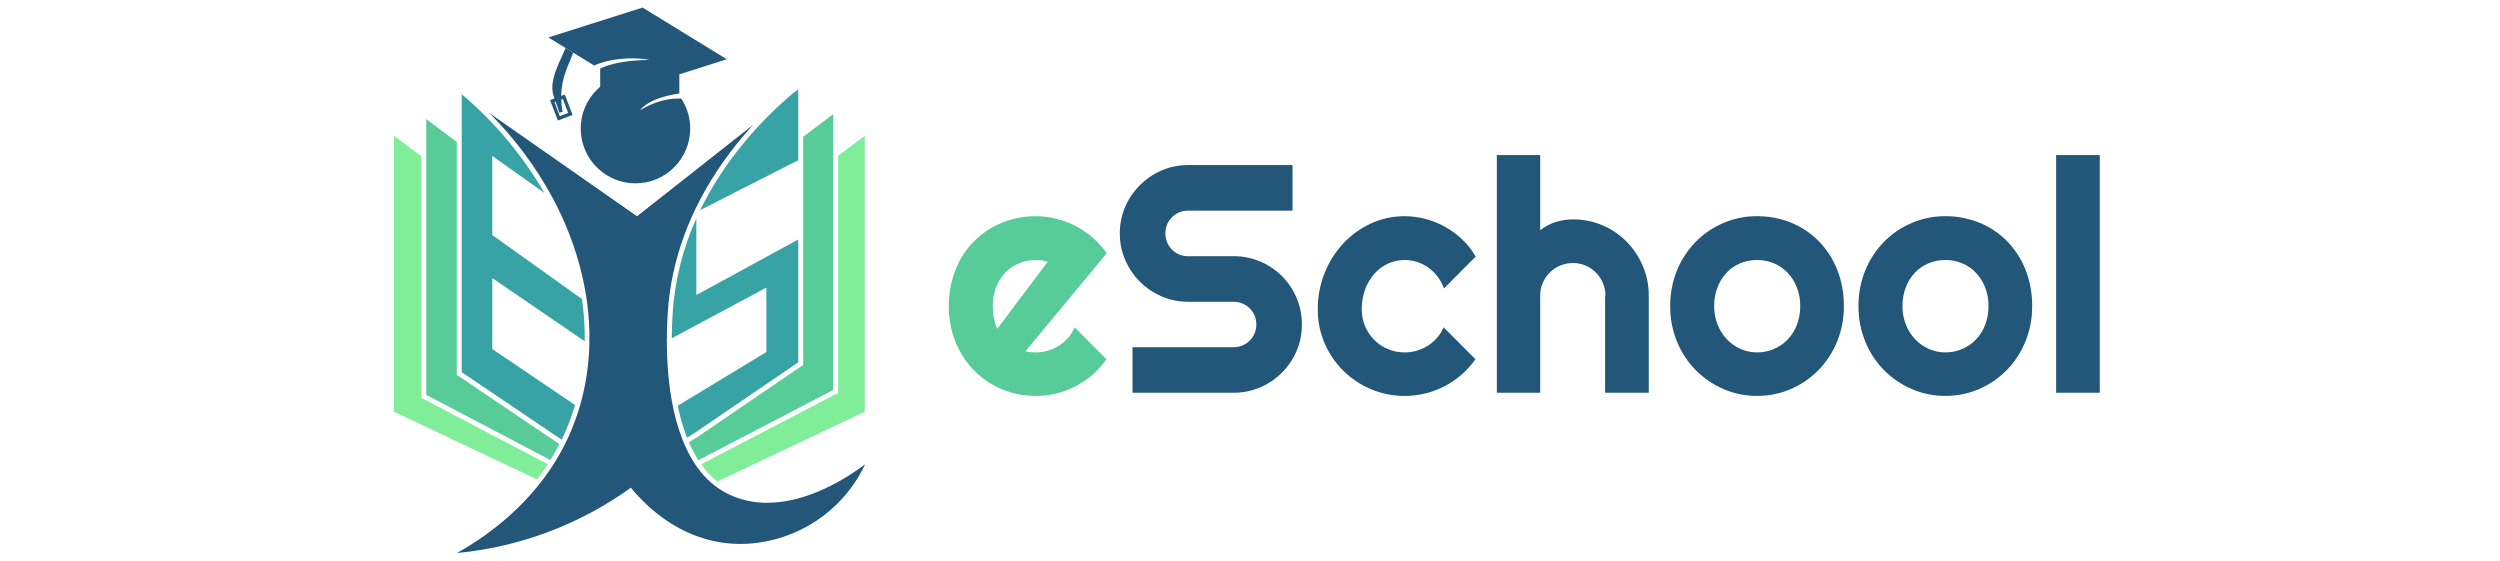 <svg width="330" height="74" viewBox="0 0 330 74" fill="none" xmlns="http://www.w3.org/2000/svg">
<path d="M71.805 62.008C71.933 61.825 72.059 61.638 72.186 61.449C72.225 61.391 72.264 61.331 72.303 61.272L56.029 52.735L55.614 52.549V20.641L55.511 20.563L52 17.93V54.341L70.873 63.276C71.191 62.865 71.501 62.443 71.805 62.008Z" fill="#80ED99"/>
<path d="M101.277 66.368C99.797 66.377 98.327 66.109 96.946 65.576C95.34 64.946 93.913 63.934 92.788 62.628L92.774 62.633L92.762 62.596C92.264 62.022 91.817 61.405 91.425 60.754C91.312 60.57 91.203 60.382 91.097 60.189C90.844 59.732 90.606 59.249 90.383 58.741C90.296 58.543 90.212 58.343 90.131 58.137C89.469 56.438 88.981 54.677 88.673 52.879C88.244 50.497 87.804 46.553 88.142 41.294C88.588 34.335 91.055 27.628 95.472 21.36C96.68 19.653 97.994 18.023 99.407 16.482L84.087 28.546L64.605 14.935C67.963 18.288 70.807 22.119 73.043 26.304V26.305L73.05 26.309L73.047 26.313C74.262 28.601 75.266 30.994 76.046 33.464C76.626 35.296 77.068 37.17 77.367 39.068C77.414 39.364 77.458 39.662 77.497 39.959C77.739 41.76 77.839 43.578 77.799 45.395C77.799 45.418 77.799 45.441 77.796 45.464C77.792 45.608 77.786 45.754 77.782 45.898C77.777 46.009 77.772 46.12 77.767 46.23C77.76 46.373 77.752 46.516 77.743 46.659C77.604 48.994 77.206 51.306 76.557 53.554C76.493 53.771 76.429 53.988 76.36 54.205C76.087 55.074 75.775 55.928 75.426 56.769C74.96 57.883 74.426 58.968 73.828 60.017C73.719 60.207 73.611 60.394 73.499 60.582C72.879 61.611 72.201 62.604 71.467 63.556C71.32 63.748 71.168 63.939 71.013 64.13C70.233 65.093 69.4 66.012 68.518 66.882C68.398 67 68.276 67.118 68.153 67.237C67.801 67.575 67.437 67.909 67.065 68.238C64.988 70.06 62.723 71.657 60.308 73C64.361 72.617 68.347 71.708 72.165 70.294C76.123 68.828 79.864 66.835 83.288 64.368L83.461 64.609C83.463 64.611 83.463 64.613 83.465 64.615C88.941 71.042 96.259 73.3 103.545 70.811C105.871 70.021 108.013 68.77 109.843 67.133C111.674 65.496 113.156 63.506 114.199 61.283C112.057 62.906 106.824 66.367 101.277 66.368Z" fill="#22577A"/>
<path d="M114.148 17.93V54.341L94.697 63.549C94.313 63.246 93.951 62.917 93.613 62.563C93.561 62.509 93.51 62.454 93.46 62.4C93.404 62.34 93.35 62.279 93.296 62.216C93.25 62.166 93.207 62.115 93.165 62.064C93.109 62 93.054 61.935 93.001 61.869C92.848 61.682 92.699 61.487 92.555 61.285L110.189 52.102L110.195 52.099L110.636 51.896V20.562L111.438 19.96L112.089 19.474L114.148 17.93Z" fill="#80ED99"/>
<path d="M109.988 15.068V51.478L109.897 51.522L97.901 57.768L92.187 60.743C92.13 60.656 92.075 60.569 92.022 60.479C91.974 60.403 91.926 60.326 91.88 60.248C91.815 60.139 91.755 60.028 91.691 59.916C91.542 59.65 91.397 59.374 91.259 59.088C91.164 58.892 91.073 58.692 90.983 58.488C90.969 58.456 90.954 58.422 90.941 58.389L91.905 57.779C91.906 57.782 91.909 57.785 91.909 57.787L106.019 48.172V18.044L109.988 15.068Z" fill="#57CC99"/>
<path d="M105.368 31.616V47.828L91.635 57.186L91.632 57.188L90.69 57.783C90.312 56.808 89.997 55.81 89.747 54.795C89.692 54.575 89.64 54.351 89.588 54.125C89.567 54.023 89.543 53.921 89.522 53.818C89.502 53.73 89.484 53.641 89.466 53.553L101.163 46.464V37.961L88.675 44.649C88.68 43.612 88.714 42.508 88.79 41.335C89.077 37.014 90.136 32.779 91.918 28.831V38.943L104.719 31.966L105.368 31.616Z" fill="#38A3A5"/>
<path d="M64.984 36.707V46.078L75.911 53.464C75.874 53.586 75.839 53.708 75.8 53.829C75.518 54.738 75.193 55.636 74.825 56.521C74.608 57.04 74.378 57.546 74.137 58.04L60.946 49.129V12.441C65.308 16.118 68.999 20.524 71.854 25.464L64.978 20.583V31.019L76.809 39.469L76.856 39.786C76.879 39.959 76.902 40.129 76.922 40.302C76.926 40.328 76.929 40.355 76.933 40.381C76.947 40.509 76.963 40.636 76.977 40.764C76.99 40.895 77.004 41.028 77.019 41.16C77.029 41.279 77.042 41.398 77.051 41.517C77.06 41.637 77.071 41.754 77.081 41.872C77.087 41.95 77.093 42.028 77.099 42.104C77.1 42.125 77.102 42.145 77.103 42.166C77.105 42.186 77.107 42.206 77.107 42.227C77.107 42.234 77.108 42.242 77.108 42.25C77.108 42.258 77.11 42.264 77.11 42.271C77.111 42.297 77.114 42.323 77.116 42.349C77.116 42.366 77.117 42.383 77.117 42.4C77.14 42.744 77.156 43.089 77.167 43.434C77.172 43.614 77.176 43.794 77.181 43.975C77.185 44.332 77.185 44.689 77.181 45.046L64.984 36.707Z" fill="#38A3A5"/>
<path d="M73.842 58.626C73.645 59.008 73.441 59.385 73.232 59.752C73.224 59.765 73.216 59.779 73.209 59.792C73.107 59.969 73.006 60.143 72.902 60.316C72.894 60.329 72.886 60.343 72.879 60.356C72.805 60.48 72.73 60.602 72.653 60.723L65.769 57.112L56.322 52.154L56.264 52.124V15.72L60.295 18.743V19.262L60.425 19.359V19.361L60.295 19.263V49.474L73.842 58.626Z" fill="#57CC99"/>
<path d="M105.368 11.785V21.15L104.718 21.476L92.429 27.733C95.72 20.939 100.56 15.864 104.23 12.684C104.394 12.541 104.557 12.4 104.718 12.267L104.753 12.238L105.149 11.961L105.365 11.788L105.368 11.785Z" fill="#38A3A5"/>
<path d="M74.081 12.663C74.09 12.072 74.151 11.483 74.263 10.903C74.468 9.851 74.894 8.828 75.306 7.839C75.426 7.548 75.549 7.252 75.668 6.953L75.282 6.715L75.046 6.572L74.661 6.335C74.51 6.693 74.349 7.048 74.19 7.397C73.644 8.594 73.081 9.831 72.918 11.159C72.867 11.787 72.958 12.418 73.186 13.005H73.185L72.612 13.224L73.638 15.91L75.577 15.17L74.551 12.484L74.081 12.663ZM75 14.912L73.895 15.334L73.187 13.482L73.333 13.427C73.366 13.513 73.399 13.601 73.431 13.687C73.585 14.072 73.718 14.465 73.828 14.865L74.263 14.771C74.162 14.232 74.103 13.687 74.085 13.139L74.292 13.06" fill="#22577A"/>
<path d="M89.987 13.109L89.924 13.009L89.805 13.006C88.057 12.955 86.272 13.477 84.491 14.554C85.004 13.904 85.84 13.376 86.989 12.972C87.079 12.941 87.168 12.91 87.262 12.881C87.311 12.865 87.36 12.849 87.409 12.835C87.463 12.819 87.516 12.803 87.571 12.787C87.662 12.761 87.753 12.736 87.847 12.711L87.887 12.701C87.997 12.672 88.107 12.645 88.221 12.618C88.25 12.61 88.28 12.603 88.31 12.597C88.399 12.576 88.49 12.557 88.581 12.537L88.675 12.517C88.784 12.494 88.897 12.472 89.011 12.451C89.02 12.45 89.029 12.447 89.039 12.447C89.184 12.42 89.333 12.394 89.484 12.37L89.672 12.339V9.809L95.938 7.824L84.821 1L72.386 4.94L74.661 6.336L75.046 6.573L75.282 6.716L75.668 6.954L78.431 8.65L78.537 8.604C78.867 8.463 79.203 8.34 79.545 8.234C81.259 7.699 83.844 7.522 85.719 7.907L85.319 7.918V7.919C85.223 7.921 85.127 7.924 85.03 7.927C84.863 7.933 84.697 7.941 84.53 7.95C84.406 7.956 84.282 7.964 84.157 7.972C84.151 7.972 84.147 7.972 84.141 7.972C84.017 7.981 83.894 7.99 83.77 8C83.76 8.001 83.749 8.002 83.739 8.002C83.62 8.012 83.502 8.023 83.383 8.036C83.369 8.036 83.355 8.038 83.342 8.04C83.228 8.051 83.112 8.063 82.999 8.077L82.945 8.084C82.836 8.097 82.725 8.111 82.617 8.125C82.596 8.129 82.575 8.132 82.554 8.134C82.448 8.15 82.342 8.165 82.237 8.182C82.214 8.185 82.191 8.19 82.167 8.193C82.065 8.21 81.964 8.228 81.862 8.247C81.837 8.251 81.81 8.257 81.784 8.261C81.686 8.28 81.589 8.299 81.492 8.32C81.463 8.326 81.435 8.333 81.406 8.339C81.313 8.359 81.221 8.379 81.128 8.401C81.097 8.408 81.066 8.417 81.035 8.423C80.946 8.446 80.859 8.468 80.773 8.492C80.738 8.502 80.703 8.51 80.669 8.52C80.587 8.544 80.507 8.567 80.427 8.592C80.388 8.603 80.349 8.615 80.31 8.627C80.236 8.651 80.162 8.675 80.09 8.7L79.959 8.747C79.893 8.771 79.829 8.795 79.764 8.819C79.715 8.838 79.666 8.857 79.618 8.877C79.574 8.895 79.531 8.912 79.487 8.93C79.443 8.948 79.401 8.967 79.358 8.986L79.226 9.045V11.447C78.897 11.725 78.593 12.031 78.318 12.362C77.71 13.091 77.253 13.933 76.973 14.841C76.692 15.748 76.595 16.702 76.686 17.647C76.855 19.438 77.686 21.102 79.015 22.314C80.344 23.526 82.078 24.2 83.877 24.203C84.101 24.203 84.328 24.192 84.554 24.171C86.462 23.991 88.221 23.061 89.444 21.586C90.667 20.111 91.255 18.211 91.079 16.302C90.975 15.166 90.601 14.071 89.987 13.109Z" fill="#22577A"/>
<path d="M135.367 46.351C135.586 46.42 135.81 46.466 136.038 46.487C136.261 46.508 136.485 46.519 136.709 46.519C137.255 46.521 137.798 46.444 138.322 46.289C138.836 46.137 139.326 45.915 139.779 45.629C140.234 45.342 140.643 44.989 140.994 44.581C141.35 44.169 141.643 43.707 141.864 43.209L146.054 47.42C145.528 48.17 144.912 48.852 144.221 49.453C143.536 50.049 142.784 50.563 141.979 50.983C141.175 51.402 140.324 51.722 139.443 51.936C138.548 52.154 137.63 52.263 136.709 52.261C135.18 52.271 133.665 51.972 132.256 51.381C130.891 50.811 129.652 49.978 128.61 48.929C127.552 47.856 126.715 46.585 126.147 45.189C125.533 43.675 125.227 42.054 125.246 40.421C125.225 38.758 125.532 37.106 126.147 35.56C126.706 34.156 127.544 32.88 128.61 31.809C129.654 30.773 130.893 29.954 132.256 29.399C133.669 28.822 135.182 28.53 136.709 28.54C137.634 28.539 138.556 28.651 139.454 28.875C140.337 29.095 141.192 29.419 142 29.839C142.808 30.262 143.564 30.779 144.251 31.38C144.947 31.983 145.566 32.67 146.096 33.423L135.367 46.351ZM138.301 34.554C138.048 34.459 137.784 34.396 137.515 34.366C137.247 34.338 136.978 34.324 136.709 34.324C135.951 34.32 135.2 34.466 134.499 34.754C133.819 35.032 133.205 35.45 132.696 35.98C132.172 36.533 131.763 37.185 131.492 37.898C131.188 38.705 131.038 39.561 131.051 40.423C131.051 40.633 131.062 40.87 131.083 41.135C131.104 41.406 131.139 41.675 131.187 41.942C131.236 42.215 131.295 42.477 131.365 42.728C131.428 42.962 131.519 43.187 131.638 43.399L138.301 34.554Z" fill="#57CC99"/>
<path d="M147.815 30.802C147.806 29.599 148.049 28.407 148.527 27.302C148.987 26.235 149.645 25.265 150.466 24.442C151.289 23.621 152.259 22.963 153.327 22.503C154.431 22.025 155.623 21.782 156.826 21.791H170.615V27.805H156.826C156.423 27.802 156.024 27.88 155.653 28.035C155.296 28.184 154.972 28.401 154.699 28.674C154.426 28.948 154.209 29.271 154.06 29.628C153.905 29.999 153.826 30.398 153.829 30.801C153.827 31.207 153.905 31.61 154.06 31.985C154.207 32.345 154.424 32.673 154.699 32.949C154.972 33.222 155.296 33.439 155.653 33.588C156.024 33.743 156.423 33.822 156.826 33.818H162.84C164.046 33.811 165.24 34.05 166.35 34.521C167.422 34.972 168.397 35.627 169.221 36.448C170.042 37.272 170.697 38.247 171.149 39.319C171.619 40.429 171.858 41.623 171.851 42.829C171.859 44.031 171.62 45.222 171.149 46.329C170.695 47.397 170.041 48.368 169.221 49.189C168.396 50.012 167.421 50.67 166.35 51.128C165.242 51.605 164.047 51.848 162.84 51.84H149.492V45.826H162.84C163.243 45.83 163.642 45.752 164.013 45.597C164.37 45.448 164.694 45.231 164.967 44.958C165.24 44.684 165.457 44.361 165.606 44.005C165.762 43.633 165.84 43.234 165.837 42.831C165.84 42.428 165.761 42.029 165.606 41.657C165.457 41.301 165.24 40.977 164.967 40.704C164.694 40.431 164.37 40.214 164.013 40.065C163.642 39.91 163.243 39.831 162.84 39.834H156.826C155.623 39.843 154.431 39.6 153.327 39.122C152.259 38.662 151.289 38.004 150.466 37.183C149.643 36.358 148.985 35.383 148.527 34.312C148.05 33.204 147.807 32.009 147.815 30.802Z" fill="#22577A"/>
<path d="M194.797 33.862L190.606 38.074C190.406 37.504 190.116 36.97 189.747 36.492C189.399 36.039 188.986 35.64 188.521 35.308C188.07 34.988 187.572 34.74 187.044 34.574C186.515 34.407 185.964 34.322 185.409 34.323C184.646 34.319 183.892 34.483 183.199 34.805C182.511 35.124 181.897 35.585 181.397 36.156C180.871 36.764 180.462 37.464 180.192 38.221C179.89 39.068 179.741 39.962 179.752 40.861C179.747 41.617 179.897 42.365 180.192 43.061C180.477 43.733 180.885 44.344 181.397 44.863C181.912 45.383 182.524 45.797 183.199 46.078C183.899 46.373 184.651 46.523 185.409 46.519C185.956 46.521 186.499 46.444 187.023 46.289C187.537 46.137 188.027 45.915 188.479 45.629C188.934 45.342 189.344 44.989 189.695 44.581C190.051 44.169 190.344 43.707 190.564 43.209L194.755 47.42C194.229 48.17 193.613 48.852 192.922 49.453C192.237 50.049 191.484 50.563 190.679 50.983C189.876 51.402 189.025 51.722 188.144 51.936C187.249 52.154 186.331 52.263 185.409 52.261C183.88 52.271 182.364 51.968 180.956 51.37C179.596 50.797 178.358 49.968 177.31 48.929C176.265 47.889 175.429 46.659 174.848 45.304C174.243 43.901 173.936 42.389 173.947 40.861C173.934 39.212 174.24 37.575 174.848 36.042C175.417 34.597 176.252 33.271 177.31 32.133C178.343 31.028 179.582 30.135 180.956 29.504C182.352 28.86 183.872 28.531 185.409 28.54C186.339 28.539 187.266 28.659 188.165 28.896C189.064 29.133 189.93 29.481 190.742 29.933C191.564 30.391 192.325 30.951 193.006 31.599C193.705 32.266 194.308 33.028 194.797 33.862Z" fill="#22577A"/>
<path d="M203.305 51.841H197.584V20.471H203.305V30.383C203.939 29.892 204.656 29.52 205.421 29.283C206.142 29.067 206.89 28.957 207.643 28.958C208.982 28.949 210.309 29.216 211.54 29.744C212.729 30.25 213.807 30.983 214.715 31.902C215.623 32.827 216.348 33.915 216.852 35.108C217.379 36.343 217.646 37.674 217.638 39.016V51.841H211.876V39.016H211.917C211.92 38.444 211.806 37.877 211.582 37.35C211.366 36.838 211.053 36.372 210.66 35.978C210.269 35.587 209.807 35.274 209.298 35.056C208.775 34.831 208.212 34.717 207.643 34.72C207.06 34.717 206.483 34.831 205.945 35.056C205.428 35.27 204.959 35.583 204.562 35.978C204.169 36.372 203.856 36.838 203.64 37.35C203.416 37.877 203.302 38.444 203.305 39.016V51.841Z" fill="#22577A"/>
<path d="M243.391 40.419C243.405 42.024 243.099 43.617 242.49 45.102C241.922 46.499 241.09 47.772 240.039 48.853C238.999 49.912 237.765 50.758 236.403 51.347C234.991 51.959 233.467 52.27 231.929 52.258C230.397 52.268 228.881 51.958 227.476 51.347C226.112 50.757 224.874 49.911 223.83 48.853C222.773 47.775 221.937 46.501 221.367 45.102C220.759 43.617 220.453 42.024 220.466 40.419C220.451 38.796 220.757 37.186 221.367 35.683C221.935 34.281 222.771 33.003 223.83 31.922C224.872 30.865 226.111 30.022 227.476 29.438C228.882 28.834 230.398 28.527 231.929 28.537C233.461 28.526 234.981 28.814 236.403 29.386C237.766 29.934 239.003 30.754 240.039 31.796C241.096 32.872 241.929 34.147 242.49 35.547C243.108 37.096 243.414 38.751 243.391 40.419ZM237.629 40.419C237.641 39.563 237.488 38.713 237.178 37.915C236.898 37.199 236.481 36.544 235.952 35.987C235.441 35.453 234.823 35.032 234.14 34.751C233.439 34.462 232.688 34.316 231.93 34.321C231.172 34.316 230.421 34.462 229.72 34.751C229.038 35.03 228.424 35.452 227.918 35.987C227.395 36.545 226.985 37.2 226.713 37.915C226.41 38.714 226.261 39.564 226.273 40.419C226.265 41.243 226.414 42.061 226.713 42.829C226.989 43.542 227.398 44.196 227.918 44.757C228.427 45.301 229.04 45.739 229.72 46.045C230.414 46.36 231.168 46.521 231.93 46.517C232.689 46.521 233.44 46.372 234.14 46.077C234.821 45.791 235.437 45.37 235.952 44.84C236.484 44.285 236.901 43.63 237.178 42.913C237.486 42.118 237.639 41.271 237.629 40.419Z" fill="#22577A"/>
<path d="M268.245 40.419C268.259 42.024 267.952 43.617 267.344 45.102C266.775 46.499 265.943 47.772 264.892 48.853C263.853 49.912 262.618 50.759 261.256 51.347C259.845 51.959 258.321 52.27 256.782 52.258C255.251 52.268 253.734 51.958 252.329 51.347C250.965 50.757 249.727 49.911 248.683 48.853C247.627 47.775 246.79 46.501 246.221 45.102C245.612 43.617 245.306 42.024 245.32 40.419C245.304 38.796 245.61 37.186 246.221 35.683C246.788 34.281 247.625 33.003 248.683 31.922C249.726 30.865 250.964 30.022 252.329 29.438C253.736 28.834 255.252 28.527 256.782 28.537C258.315 28.526 259.835 28.814 261.256 29.386C262.619 29.934 263.856 30.754 264.892 31.796C265.949 32.872 266.782 34.147 267.344 35.547C267.961 37.096 268.268 38.751 268.245 40.419ZM262.482 40.419C262.494 39.563 262.341 38.713 262.032 37.915C261.751 37.199 261.335 36.544 260.806 35.987C260.294 35.453 259.677 35.032 258.993 34.751C258.292 34.462 257.541 34.316 256.783 34.321C256.025 34.316 255.274 34.462 254.573 34.751C253.892 35.03 253.277 35.452 252.771 35.987C252.248 36.545 251.839 37.2 251.566 37.915C251.263 38.714 251.114 39.564 251.126 40.419C251.118 41.243 251.268 42.061 251.566 42.829C251.842 43.542 252.251 44.196 252.771 44.757C253.281 45.301 253.893 45.739 254.573 46.045C255.267 46.36 256.021 46.521 256.783 46.517C257.542 46.521 258.294 46.372 258.993 46.077C259.674 45.791 260.291 45.37 260.806 44.84C261.338 44.285 261.755 43.63 262.032 42.913C262.339 42.118 262.492 41.271 262.482 40.419Z" fill="#22577A"/>
<path d="M277.171 51.841H271.408V20.471H277.171V51.841Z" fill="#22577A"/>
</svg>
